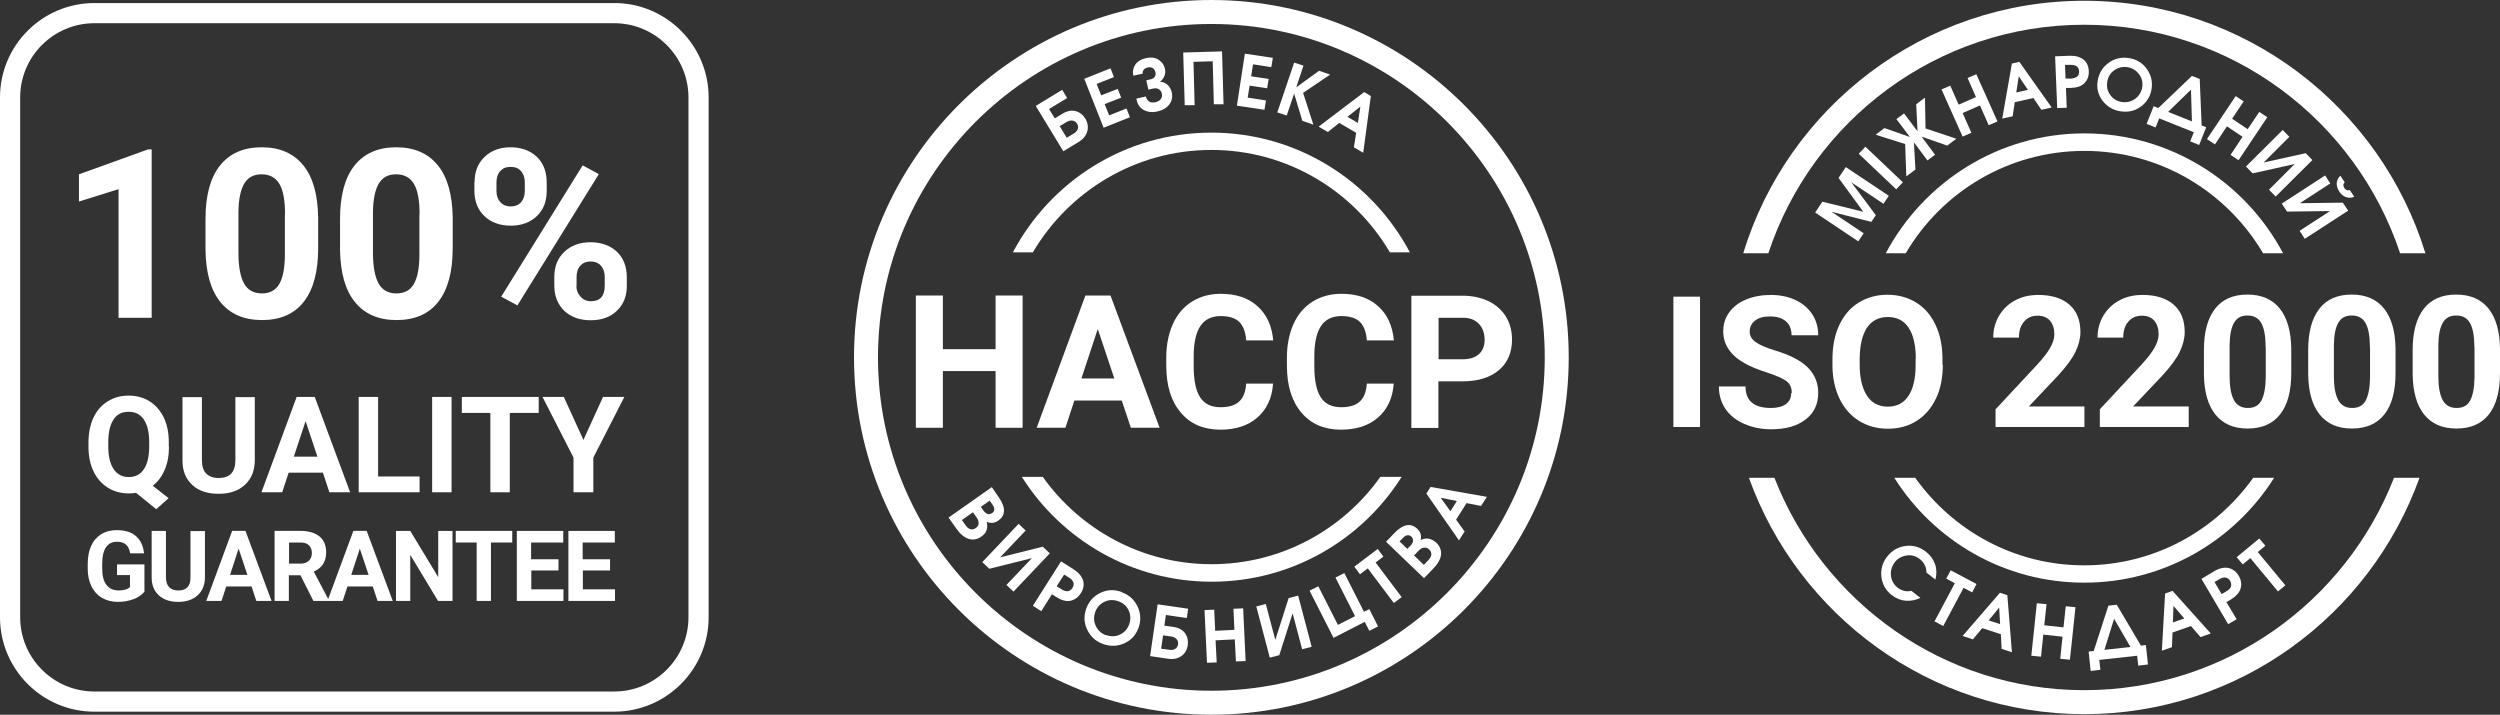 <?xml version="1.0" encoding="UTF-8"?>
<svg xmlns="http://www.w3.org/2000/svg" id="Layer_2" viewBox="0 0 131.38 37.56">
  <rect x="0" y="0" width="131.38" height="37.56" fill="#333333" stroke="none"/>
  <defs>
    <style>.cls-1{fill:#fff;}</style>
  </defs>
  <g id="_Слой_1">
    <g id="_НАССР">
      <path class="cls-1" d="m54.44,5.56l1.38-.84.26.43-.95.58.3.49.38-.23c.26-.16.5-.21.72-.15s.39.2.51.4c.13.22.16.44.1.66-.06.22-.21.41-.44.55l-.82.5-1.44-2.37Zm1.25,1.07l.37.61.38-.23c.1-.06.17-.14.2-.23.03-.09.02-.19-.04-.28-.05-.08-.12-.14-.22-.16-.09-.02-.2,0-.31.06l-.38.23Z"></path>
      <path class="cls-1" d="m58,6.72l-1.02-2.58,1.38-.55.18.46-.91.36.24.6.87-.34.18.46-.87.34.24.59.91-.36.18.46-1.38.55Z"></path>
      <path class="cls-1" d="m59.56,3.98c-.05-.22-.01-.41.1-.58.11-.17.31-.29.58-.35.24-.05.45-.03.63.08s.3.27.35.49c.03.13.02.26-.03.38-.05.12-.13.22-.23.3.16,0,.29.06.4.16s.18.24.22.4c.05.25,0,.46-.14.64-.14.18-.35.3-.63.36-.27.06-.51.03-.72-.09s-.33-.32-.37-.59l.5-.11c.02.11.08.2.16.26.08.06.2.07.34.04.13-.03.22-.08.28-.16.06-.08.08-.17.06-.28-.02-.11-.08-.19-.16-.24-.08-.05-.18-.06-.29-.04l-.26.06-.11-.49.22-.05c.1-.02.17-.06.22-.13s.06-.15.04-.24c-.02-.1-.07-.17-.14-.22-.07-.04-.15-.06-.25-.04-.1.02-.17.06-.22.12-.05.06-.07.13-.06.21l-.5.11Z"></path>
      <path class="cls-1" d="m62.26,5.54l-.08-2.78,2.04-.06.08,2.78h-.51s-.06-2.26-.06-2.26l-1.01.03.06,2.28h-.51Z"></path>
      <path class="cls-1" d="m65,5.56l.42-2.74,1.47.22-.08.49-.96-.15-.1.63.92.14-.08.49-.92-.14-.1.63.96.15-.08.49-1.47-.22Z"></path>
      <path class="cls-1" d="m67.12,5.92l.89-2.63.49.16-.38,1.14,1.2-.87.58.2-1.42.96.54,1.67-.58-.2-.43-1.43-.39,1.15-.49-.16Z"></path>
      <path class="cls-1" d="m69.29,6.66l2.4-1.82.35.21-.4,2.98-.49-.29.12-.76-.89-.52-.6.48-.49-.29Zm1.52-.52l.55.32.13-.86-.68.54Z"></path>
      <path class="cls-1" d="m49.85,27.2l2.27-1.6.38.55c.18.27.27.5.26.71s-.11.37-.3.5c-.1.07-.21.11-.31.12-.1,0-.2-.01-.3-.06.04.15.04.29,0,.43s-.14.25-.27.34c-.22.16-.44.2-.67.13-.23-.07-.45-.25-.66-.55l-.4-.57Zm.7.13l.19.27c.08.12.17.19.26.21.1.03.19,0,.28-.06s.14-.14.15-.24c0-.1-.03-.21-.11-.32l-.19-.27-.58.41Zm.99-.7l.14.2c.07.1.14.15.22.18s.15,0,.23-.04c.08-.05.12-.12.12-.2,0-.08-.03-.17-.1-.26l-.14-.2-.47.33Z"></path>
      <path class="cls-1" d="m53.53,27.53l.37.35-1.34,1.41,2.24-.56.37.35-1.91,2.01-.37-.35,1.34-1.41-2.24.56-.37-.35,1.91-2.01Z"></path>
      <path class="cls-1" d="m54.27,31.85l1.49-2.35.66.42c.27.17.43.37.5.59.06.22.02.45-.12.67-.14.21-.32.34-.54.39-.23.05-.48-.02-.76-.2l-.22-.14-.56.89-.43-.28Zm1.65-1.65l-.39.61.26.16c.12.08.23.11.32.1.1-.01.18-.07.25-.17.06-.1.08-.2.05-.29s-.11-.18-.22-.25l-.26-.16Z"></path>
      <path class="cls-1" d="m58.96,31.13c.39.14.66.4.83.76.16.36.18.73.04,1.11-.14.38-.39.65-.75.81-.36.16-.74.17-1.12.03-.39-.14-.66-.4-.83-.76-.17-.36-.18-.73-.04-1.11.14-.38.39-.65.75-.82.36-.17.74-.18,1.13-.03Zm-.84,2.24c.25.09.5.09.73-.02.24-.11.4-.29.49-.54.09-.24.08-.48-.02-.72-.11-.24-.29-.4-.54-.49-.25-.09-.5-.09-.73.02-.23.11-.4.29-.49.53-.09.25-.09.49.02.73s.28.4.53.5Z"></path>
      <path class="cls-1" d="m60.84,31.76l1.6.23-.07.49-1.1-.16-.08.56.44.06c.31.04.52.16.65.34.13.19.17.4.14.63-.04.25-.15.44-.34.57s-.42.18-.69.14l-.95-.14.4-2.75Zm.28,1.63l-.1.7.44.06c.12.02.22,0,.3-.05.08-.05.13-.13.15-.24.01-.1,0-.18-.07-.26s-.15-.13-.28-.15l-.44-.06Z"></path>
      <path class="cls-1" d="m63.43,34.83l-.13-2.77.51-.02.05,1.11,1.01-.05-.05-1.11.51-.02.13,2.77-.51.02-.06-1.16-1.01.05.06,1.16-.51.02Z"></path>
      <path class="cls-1" d="m66.02,31.87l.5-.13.5,1.89.7-2.2.5-.13.71,2.69-.5.13-.5-1.89-.7,2.2-.5.13-.71-2.69Z"></path>
      <path class="cls-1" d="m70.65,30.12l1.03,2.03.28-.14.46.91-.46.23-.24-.47-1.64.84-1.26-2.48.46-.23,1.03,2.03.9-.46-1.03-2.03.46-.23Z"></path>
      <path class="cls-1" d="m73.25,31.69l-1.37-1.82-.41.31-.3-.4,1.23-.93.3.4-.41.31,1.37,1.82-.41.31Z"></path>
      <path class="cls-1" d="m74.84,30.39l-2-1.92.46-.48c.23-.23.44-.36.64-.39s.39.04.55.2c.09.09.15.18.17.28.03.1.02.2,0,.3.14-.07.28-.1.42-.07s.27.09.39.2c.2.19.28.4.26.63s-.16.49-.42.75l-.48.5Zm-.88-1.55l.17-.17c.08-.08.12-.17.13-.25,0-.08-.02-.15-.08-.21-.07-.07-.14-.09-.22-.08-.08.01-.16.06-.24.15l-.17.17.41.4Zm.87.84l.23-.24c.1-.1.15-.2.16-.3,0-.1-.03-.19-.11-.26-.08-.08-.17-.11-.27-.1-.1,0-.2.07-.3.17l-.23.24.51.49Z"></path>
      <path class="cls-1" d="m76.68,28.41l-1.72-2.47.22-.35,2.96.52-.31.48-.76-.15-.55.87.45.62-.31.48Zm-.46-1.54l.34-.54-.85-.17.51.7Z"></path>
      <path class="cls-1" d="m54.28,13.26c1.89-3.21,5.39-5.38,9.38-5.38s7.49,2.16,9.38,5.38h1.05c-1.98-3.74-5.91-6.29-10.43-6.29s-8.45,2.55-10.43,6.29h1.05Z"></path>
      <path class="cls-1" d="m72.54,25.06c-1.97,2.78-5.22,4.59-8.87,4.59s-6.9-1.82-8.87-4.59h-1.1c2.09,3.31,5.78,5.51,9.98,5.51s7.89-2.2,9.98-5.51h-1.1Z"></path>
      <path class="cls-1" d="m53.74,22.48h-1.42v-2.98h-2.77v2.98h-1.42v-6.95h1.42v2.82h2.77v-2.82h1.42v6.95Z"></path>
      <path class="cls-1" d="m58.95,21.05h-2.49l-.47,1.43h-1.51l2.56-6.95h1.32l2.58,6.95h-1.51l-.48-1.43Zm-2.11-1.16h1.72l-.87-2.6-.86,2.6Z"></path>
      <path class="cls-1" d="m66.9,20.17c-.05.75-.33,1.34-.82,1.77-.49.43-1.14.64-1.95.64-.88,0-1.58-.3-2.08-.9-.51-.6-.76-1.42-.76-2.47v-.42c0-.67.12-1.26.35-1.77.23-.51.57-.9,1-1.17s.94-.41,1.51-.41c.8,0,1.44.21,1.92.64.49.43.77,1.03.84,1.81h-1.42c-.03-.45-.16-.77-.37-.98-.21-.2-.54-.3-.97-.3-.47,0-.83.17-1.06.51s-.36.87-.36,1.59v.52c0,.75.11,1.3.34,1.65s.58.52,1.07.52c.44,0,.77-.1.98-.3.22-.2.34-.51.37-.94h1.42Z"></path>
      <path class="cls-1" d="m73.24,20.17c-.05.75-.33,1.34-.82,1.77-.49.43-1.14.64-1.95.64-.88,0-1.58-.3-2.08-.9-.51-.6-.76-1.42-.76-2.47v-.42c0-.67.12-1.26.35-1.77.23-.51.57-.9,1-1.17s.94-.41,1.51-.41c.8,0,1.44.21,1.92.64.49.43.77,1.03.84,1.81h-1.42c-.03-.45-.16-.77-.37-.98-.21-.2-.54-.3-.97-.3-.47,0-.83.17-1.06.51s-.36.87-.36,1.59v.52c0,.75.11,1.3.34,1.65s.58.52,1.07.52c.44,0,.77-.1.98-.3.22-.2.34-.51.37-.94h1.42Z"></path>
      <path class="cls-1" d="m75.59,20.04v2.45h-1.42v-6.95h2.69c.52,0,.97.1,1.37.29.39.19.69.46.91.81.21.35.32.75.32,1.2,0,.68-.23,1.22-.69,1.61-.46.39-1.1.59-1.92.59h-1.24Zm0-1.16h1.27c.38,0,.66-.09.86-.27.2-.18.3-.43.3-.76s-.1-.62-.3-.83c-.2-.21-.47-.32-.82-.32h-1.3v2.18Z"></path>
    </g>
    <path class="cls-1" d="m63.66,37.56c-10.36,0-18.78-8.42-18.78-18.78S53.31,0,63.66,0s18.78,8.42,18.78,18.78-8.42,18.78-18.78,18.78Zm0-36.3c-9.66,0-17.52,7.86-17.52,17.52s7.86,17.52,17.52,17.52,17.52-7.86,17.52-17.52S73.32,1.26,63.66,1.26Z"></path>
    <g id="_НАССР-2">
      <path class="cls-1" d="m100.15,13.31c1.89-3.22,5.39-5.38,9.39-5.38s7.49,2.16,9.39,5.38h1.05c-1.98-3.74-5.92-6.3-10.44-6.3s-8.45,2.56-10.44,6.3h1.05Z"></path>
      <path class="cls-1" d="m118.41,25.11c-1.98,2.78-5.22,4.6-8.88,4.6s-6.9-1.82-8.88-4.6h-1.1c2.09,3.31,5.78,5.51,9.98,5.51s7.89-2.2,9.98-5.51h-1.1Z"></path>
    </g>
    <path class="cls-1" d="m97.65,12.68l-2.26-1.51.38-.57,2.15.53-1.3-1.78.38-.57,2.26,1.51-.28.42-1.69-1.13,1.29,1.73-.24.35-2.09-.53,1.69,1.13-.28.42Z"></path>
    <path class="cls-1" d="m99.65,9.95l-1.97-1.87.35-.37,1.97,1.87-.35.37Z"></path>
    <path class="cls-1" d="m101.29,8.43l-.71-.95.08,1.43-.48.36-.06-1.7-1.55-.49.46-.35,1.34.47-.71-.94.4-.3.71.94-.07-1.42.46-.35.03,1.62,1.62.54-.48.36-1.35-.47.71.95-.4.3Z"></path>
    <path class="cls-1" d="m103.14,7.18l-1.11-2.48.46-.2.44,1,.91-.4-.44-1,.46-.2,1.11,2.48-.46.2-.46-1.04-.91.4.46,1.04-.46.2Z"></path>
    <path class="cls-1" d="m105.22,6.24l.51-2.9.39-.09,1.7,2.4-.54.12-.42-.62-.98.22-.11.74-.54.12Zm.74-1.38l.61-.14-.48-.71-.13.84Z"></path>
    <path class="cls-1" d="m108.11,5.67l-.11-2.71.76-.03c.31-.01.55.06.73.2.18.14.27.35.28.61.01.25-.06.45-.22.62s-.4.25-.72.26h-.26s.04,1.04.04,1.04l-.5.02Zm.41-2.25l.03.71h.3c.14-.02.24-.05.31-.11.07-.06.11-.15.1-.27,0-.12-.05-.2-.12-.26-.08-.06-.18-.08-.32-.08h-.3Z"></path>
    <path class="cls-1" d="m111.87,3.05c.4.06.71.25.94.56.23.31.32.67.26,1.06-.06.39-.25.7-.56.93-.31.23-.67.31-1.07.25-.4-.06-.71-.25-.95-.56-.23-.31-.32-.66-.25-1.05.06-.39.25-.7.56-.93.31-.23.67-.32,1.07-.26Zm-.36,2.31c.26.04.49-.02.7-.17.2-.15.33-.36.37-.61.04-.25-.02-.48-.17-.68-.15-.2-.35-.33-.61-.37-.26-.04-.49.02-.7.17s-.32.35-.36.6c-.04.26.01.49.16.69.15.21.35.33.61.37Z"></path>
    <path class="cls-1" d="m115.6,4.15l.1,2.44.24.1-.37.93-.47-.19.19-.48-1.82-.73-.19.48-.47-.19.37-.93.24.1,1.77-1.69.41.16Zm-1.66,1.73l1.25.5-.05-1.67-1.2,1.17Z"></path>
    <path class="cls-1" d="m115.98,7.31l1.51-2.26.42.28-.61.91.82.55.61-.91.42.28-1.51,2.26-.42-.28.63-.95-.82-.55-.63.95-.42-.28Z"></path>
    <path class="cls-1" d="m119.96,6.83l.35.36-1.35,1.35,2.21-.49.35.36-1.93,1.92-.35-.36,1.35-1.35-2.21.49-.35-.36,1.93-1.92Z"></path>
    <path class="cls-1" d="m122.19,9.22l.27.42-1.6,1.04,2.26-.03.28.42-2.28,1.48-.27-.42,1.6-1.04-2.26.03-.28-.42,2.28-1.48Zm.8.01l.23.35s-.07.08-.07.13c0,.05.01.11.05.17.03.06.08.09.13.11.05.02.1.01.16,0l.23.35c-.14.06-.28.07-.43.02-.14-.05-.27-.15-.36-.3-.1-.15-.14-.3-.13-.45.02-.15.08-.28.2-.38Z"></path>
    <path class="cls-1" d="m101.7,30.45l-.46-.36c0-.14-.03-.27-.09-.39-.06-.12-.14-.23-.25-.31-.21-.17-.45-.24-.7-.2-.26.04-.46.15-.62.35-.16.21-.23.44-.21.7.03.26.14.47.35.64.1.08.21.13.34.17.12.03.25.03.39,0l.47.37c-.25.12-.51.17-.77.15s-.51-.12-.74-.3c-.32-.25-.5-.58-.54-.97-.04-.39.06-.75.32-1.07.25-.31.57-.49.96-.54.39-.05.75.06,1.07.31.23.18.38.4.47.65s.09.53.02.81Z"></path>
    <path class="cls-1" d="m101.66,32.66l1.07-2.01-.45-.24.23-.44,1.36.72-.23.44-.45-.24-1.07,2.01-.45-.24Z"></path>
    <path class="cls-1" d="m103.13,33.43l1.97-2.28.39.13.24,3-.54-.18-.04-.77-.98-.32-.49.59-.54-.18Zm1.37-.83l.61.2-.05-.87-.55.67Z"></path>
    <path class="cls-1" d="m106.75,34.46l.29-2.76.51.05-.12,1.11,1.01.11.12-1.11.51.05-.29,2.76-.51-.05.12-1.16-1.01-.11-.12,1.16-.51-.05Z"></path>
    <path class="cls-1" d="m111.24,31.78l1.27,2.15.26-.03.11,1.02-.51.06-.06-.52-1.99.22.06.52-.51.06-.11-1.02.27-.03.77-2.38.45-.05Zm-.65,2.37l1.37-.15-.86-1.48-.51,1.63Z"></path>
    <path class="cls-1" d="m113.61,34.2l.17-3.01.39-.14,2.01,2.24-.54.19-.5-.58-.97.34-.03.77-.54.19Zm.58-1.49l.6-.21-.57-.66-.03.87Z"></path>
    <path class="cls-1" d="m117.1,32.81l-1.41-2.39.67-.4c.27-.16.53-.22.75-.17s.41.18.54.41c.13.22.16.44.1.66-.06.22-.24.42-.52.59l-.23.13.54.9-.44.26Zm-.72-2.22l.37.63.26-.15c.12-.07.2-.15.23-.24s.02-.19-.04-.3c-.06-.1-.14-.16-.24-.18-.1-.01-.21.01-.33.09l-.26.15Z"></path>
    <path class="cls-1" d="m119.71,31.08l-1.45-1.75-.4.33-.32-.38,1.19-.98.32.38-.4.33,1.45,1.75-.4.33Z"></path>
    <path class="cls-1" d="m89.34,22.44h-1.4v-6.85h1.4v6.85Z"></path>
    <path class="cls-1" d="m94.16,20.64c0-.27-.09-.47-.28-.61-.19-.14-.52-.29-1.01-.45-.49-.16-.87-.31-1.15-.47-.77-.42-1.16-.99-1.16-1.7,0-.37.1-.7.31-.99.21-.29.5-.52.89-.68.39-.16.82-.24,1.3-.24s.92.09,1.3.27c.38.18.67.43.88.75.21.32.31.69.31,1.1h-1.4c0-.31-.1-.56-.29-.73-.2-.17-.47-.26-.83-.26s-.61.07-.8.22c-.19.15-.28.34-.28.58,0,.22.11.41.33.56s.55.29.98.42c.8.24,1.38.54,1.74.9.36.36.55.8.55,1.34,0,.59-.22,1.06-.67,1.4-.44.34-1.04.51-1.8.51-.52,0-1-.1-1.43-.29-.43-.19-.76-.46-.98-.79s-.34-.72-.34-1.17h1.4c0,.76.45,1.13,1.34,1.13.33,0,.59-.07.78-.2.19-.14.28-.33.28-.57Z"></path>
    <path class="cls-1" d="m102.1,19.17c0,.67-.12,1.27-.36,1.77s-.57.9-1.02,1.18c-.44.28-.94.41-1.51.41s-1.07-.14-1.51-.41c-.44-.27-.78-.66-1.03-1.17-.24-.51-.37-1.09-.37-1.75v-.34c0-.67.12-1.27.36-1.78.24-.51.58-.91,1.02-1.18.44-.27.94-.41,1.51-.41s1.07.14,1.51.41c.44.27.78.67,1.02,1.18.24.51.36,1.1.36,1.78v.31Zm-1.42-.31c0-.72-.13-1.26-.38-1.64s-.62-.56-1.09-.56-.83.18-1.09.55c-.25.37-.38.91-.39,1.62v.33c0,.7.13,1.24.38,1.63s.62.58,1.1.58.83-.19,1.08-.56c.25-.37.38-.91.38-1.63v-.33Z"></path>
    <path class="cls-1" d="m109.53,22.44h-4.66v-.93l2.2-2.36c.3-.33.53-.62.67-.87s.22-.48.22-.71c0-.3-.08-.54-.23-.72-.15-.17-.37-.26-.65-.26-.31,0-.54.11-.72.32-.18.21-.26.49-.26.83h-1.35c0-.42.1-.8.3-1.14s.48-.62.84-.81c.36-.2.77-.29,1.23-.29.7,0,1.24.17,1.63.51s.58.82.58,1.44c0,.34-.09.68-.26,1.04-.17.35-.47.76-.9,1.23l-1.55,1.64h2.92v1.1Z"></path>
    <path class="cls-1" d="m115.01,22.44h-4.66v-.93l2.2-2.36c.3-.33.53-.62.67-.87s.22-.48.22-.71c0-.3-.08-.54-.23-.72-.15-.17-.37-.26-.65-.26-.31,0-.54.11-.72.32-.18.21-.26.49-.26.83h-1.35c0-.42.1-.8.3-1.14s.48-.62.84-.81c.36-.2.77-.29,1.23-.29.7,0,1.24.17,1.63.51s.58.82.58,1.44c0,.34-.09.68-.26,1.04-.17.35-.47.76-.9,1.23l-1.55,1.64h2.92v1.1Z"></path>
    <path class="cls-1" d="m120.41,19.6c0,.95-.19,1.67-.58,2.17-.39.5-.96.75-1.71.75s-1.31-.25-1.7-.74-.59-1.2-.6-2.12v-1.26c0-.96.2-1.68.59-2.18s.96-.74,1.7-.74,1.31.25,1.7.74c.39.49.59,1.2.6,2.11v1.26Zm-1.35-1.39c0-.57-.08-.98-.23-1.24-.15-.26-.39-.39-.72-.39s-.55.12-.7.37c-.15.25-.23.63-.24,1.16v1.67c0,.56.08.97.23,1.25.15.27.39.41.73.41s.57-.13.71-.39.22-.66.23-1.2v-1.63Z"></path>
    <path class="cls-1" d="m125.89,19.6c0,.95-.19,1.67-.58,2.17-.39.5-.96.75-1.71.75s-1.31-.25-1.7-.74-.59-1.2-.6-2.12v-1.26c0-.96.2-1.68.59-2.18s.96-.74,1.7-.74,1.31.25,1.7.74c.39.49.59,1.2.6,2.11v1.26Zm-1.35-1.39c0-.57-.08-.98-.23-1.24-.15-.26-.39-.39-.72-.39s-.55.12-.7.37c-.15.25-.23.63-.24,1.16v1.67c0,.56.08.97.23,1.25.15.27.39.41.73.41s.57-.13.71-.39.22-.66.23-1.2v-1.63Z"></path>
    <path class="cls-1" d="m131.38,19.6c0,.95-.19,1.67-.58,2.17-.39.5-.96.75-1.71.75s-1.31-.25-1.7-.74-.59-1.2-.6-2.12v-1.26c0-.96.2-1.68.59-2.18s.96-.74,1.7-.74,1.31.25,1.7.74c.39.49.59,1.2.6,2.11v1.26Zm-1.35-1.39c0-.57-.08-.98-.23-1.24-.15-.26-.39-.39-.72-.39s-.55.12-.7.37c-.15.25-.23.63-.24,1.16v1.67c0,.56.08.97.23,1.25.15.27.39.41.73.41s.57-.13.71-.39.22-.66.23-1.2v-1.63Z"></path>
    <path class="cls-1" d="m92.93,13.31c2.3-6.97,8.87-12.01,16.6-12.01s14.29,5.05,16.6,12.01h1.33C125.1,5.63,117.96.04,109.53.04s-15.58,5.6-17.92,13.27h1.33Z"></path>
    <path class="cls-1" d="m125.81,25.11c-2.54,6.52-8.87,11.16-16.28,11.16s-13.74-4.64-16.28-11.16h-1.34c2.6,7.23,9.51,12.42,17.62,12.42s15.02-5.19,17.62-12.42h-1.34Z"></path>
    <path class="cls-1" d="m32.28,37.4H4.96c-2.74,0-4.96-2.23-4.96-4.96V5.12C0,2.38,2.23.16,4.96.16h27.32c2.74,0,4.96,2.23,4.96,4.96v27.32c0,2.74-2.23,4.96-4.96,4.96ZM4.96,1.22c-2.15,0-3.9,1.75-3.9,3.9v27.32c0,2.15,1.75,3.9,3.9,3.9h27.32c2.15,0,3.9-1.75,3.9-3.9V5.12c0-2.15-1.75-3.9-3.9-3.9H4.96Z"></path>
    <path class="cls-1" d="m8.88,23.48c0,.47-.08.87-.23,1.22s-.36.62-.62.83l.83.65-.65.58-1.06-.86c-.12.02-.25.03-.38.03-.41,0-.78-.1-1.1-.3s-.57-.48-.75-.85c-.18-.37-.27-.8-.27-1.28v-.25c0-.49.09-.93.26-1.3s.43-.66.75-.86.69-.3,1.1-.3.78.1,1.1.3.57.49.75.86c.18.38.26.81.26,1.3v.22Zm-1.04-.23c0-.52-.09-.92-.28-1.2s-.45-.41-.8-.41-.61.13-.79.4-.28.66-.28,1.18v.24c0,.51.09.91.28,1.19s.45.42.8.42.61-.14.79-.41.28-.67.28-1.19v-.24Z"></path>
    <path class="cls-1" d="m13.39,20.87v3.3c0,.55-.17.98-.51,1.3s-.8.48-1.39.48-1.04-.15-1.38-.46c-.34-.31-.52-.73-.52-1.28v-3.34h1.02v3.3c0,.33.08.57.23.72s.37.23.65.23c.58,0,.87-.3.88-.92v-3.33h1.03Z"></path>
    <path class="cls-1" d="m16.96,24.84h-1.79l-.34,1.03h-1.09l1.85-5.01h.95l1.86,5.01h-1.09l-.34-1.03Zm-1.52-.84h1.24l-.62-1.87-.62,1.87Z"></path>
    <path class="cls-1" d="m19.88,25.04h2.17v.83h-3.2v-5.01h1.02v4.18Z"></path>
    <path class="cls-1" d="m23.73,25.87h-1.02v-5.01h1.02v5.01Z"></path>
    <path class="cls-1" d="m28.31,21.7h-1.52v4.17h-1.02v-4.17h-1.5v-.84h4.04v.84Z"></path>
    <path class="cls-1" d="m30.66,23.12l1.03-2.26h1.12l-1.63,3.19v1.82h-1.04v-1.82l-1.63-3.19h1.12l1.03,2.26Z"></path>
    <path class="cls-1" d="m7.97,16.7h-1.74v-6.76l-2.08.65v-1.43l3.63-1.31h.19v8.84Z"></path>
    <path class="cls-1" d="m16.72,13.05c0,1.22-.25,2.16-.75,2.8-.5.65-1.24.97-2.2.97s-1.68-.32-2.19-.95-.76-1.54-.78-2.73v-1.63c0-1.23.25-2.17.76-2.81s1.24-.96,2.19-.96,1.68.32,2.19.95.76,1.54.78,2.73v1.63Zm-1.74-1.79c0-.73-.1-1.27-.3-1.6-.2-.33-.51-.5-.93-.5s-.71.16-.91.48c-.19.32-.3.81-.31,1.49v2.15c0,.72.1,1.26.29,1.61s.51.53.94.53.73-.17.92-.5.29-.85.29-1.54v-2.1Z"></path>
    <path class="cls-1" d="m23.79,13.05c0,1.22-.25,2.16-.75,2.8-.5.65-1.24.97-2.2.97s-1.68-.32-2.19-.95-.76-1.54-.78-2.73v-1.63c0-1.23.25-2.17.76-2.81s1.24-.96,2.19-.96,1.68.32,2.19.95.76,1.54.78,2.73v1.63Zm-1.74-1.79c0-.73-.1-1.27-.3-1.6-.2-.33-.51-.5-.93-.5s-.71.16-.91.48c-.19.32-.3.81-.31,1.49v2.15c0,.72.1,1.26.29,1.61s.51.53.94.53.73-.17.92-.5.29-.85.29-1.54v-2.1Z"></path>
    <path class="cls-1" d="m24.94,9.57c0-.54.17-.98.52-1.32.35-.34.81-.51,1.37-.51s1.03.17,1.38.5c.35.33.52.79.52,1.36v.44c0,.55-.17.98-.52,1.32-.35.33-.81.5-1.37.5s-1.03-.17-1.38-.5c-.35-.33-.53-.78-.53-1.35v-.43Zm1.15.47c0,.24.07.44.21.59.14.15.32.22.54.22s.4-.07.54-.22c.13-.15.2-.35.2-.6v-.45c0-.24-.07-.44-.2-.59s-.31-.22-.55-.22-.4.07-.54.22c-.14.15-.2.35-.2.62v.44Zm1.1,6.01l-.85-.46,4.28-6.9.85.46-4.28,6.9Zm1.94-1.5c0-.55.18-.99.53-1.32.35-.33.81-.5,1.37-.5s1.03.17,1.38.49c.35.33.53.78.53,1.36v.44c0,.54-.17.98-.52,1.31-.34.33-.8.5-1.38.5s-1.04-.17-1.39-.5c-.35-.34-.52-.78-.52-1.33v-.45Zm1.16.47c0,.22.07.41.22.57.14.16.32.24.54.24.49,0,.73-.27.73-.82v-.46c0-.24-.07-.44-.2-.59-.14-.15-.32-.22-.54-.22s-.41.07-.54.22c-.14.15-.2.35-.2.6v.46Z"></path>
    <path class="cls-1" d="m7.58,31.11c-.14.16-.33.29-.57.38-.25.09-.52.14-.82.14s-.59-.07-.83-.21c-.24-.14-.42-.34-.55-.6-.13-.26-.2-.58-.2-.93v-.25c0-.37.06-.69.18-.95.12-.27.3-.47.53-.62.23-.14.5-.21.81-.21.43,0,.77.1,1.01.31.24.21.39.51.43.91h-.73c-.03-.21-.11-.37-.22-.46-.11-.1-.27-.15-.47-.15-.26,0-.45.1-.58.29-.13.19-.2.48-.2.86v.24c0,.39.07.68.22.87.15.2.36.3.64.3s.48-.06.6-.18v-.63h-.68v-.56h1.44v1.47Z"></path>
    <path class="cls-1" d="m10.77,27.9v2.42c0,.4-.12.72-.38.96-.25.23-.59.35-1.02.35s-.76-.11-1.02-.34c-.25-.23-.38-.54-.38-.94v-2.45h.75v2.43c0,.24.06.42.17.53.11.11.27.17.48.17.42,0,.64-.22.64-.67v-2.45h.75Z"></path>
    <path class="cls-1" d="m13.21,30.82h-1.32l-.25.76h-.8l1.36-3.68h.7l1.37,3.68h-.8l-.25-.76Zm-1.12-.61h.91l-.46-1.38-.45,1.38Z"></path>
    <path class="cls-1" d="m15.78,30.23h-.6v1.35h-.75v-3.68h1.36c.43,0,.76.1,1,.29.23.19.35.47.35.82,0,.25-.05.46-.16.63-.11.17-.27.3-.49.4l.79,1.5v.04h-.81l-.68-1.35Zm-.6-.61h.61c.19,0,.33-.05.44-.15.1-.1.16-.23.16-.4s-.05-.31-.15-.41c-.1-.1-.25-.15-.45-.15h-.6v1.1Z"></path>
    <path class="cls-1" d="m19.58,30.82h-1.32l-.25.76h-.8l1.36-3.68h.7l1.37,3.68h-.8l-.25-.76Zm-1.12-.61h.91l-.46-1.38-.45,1.38Z"></path>
    <path class="cls-1" d="m23.77,31.58h-.75l-1.46-2.42v2.42h-.75v-3.68h.75l1.47,2.43v-2.43h.75v3.68Z"></path>
    <path class="cls-1" d="m26.92,28.51h-1.12v3.07h-.75v-3.07h-1.1v-.61h2.97v.61Z"></path>
    <path class="cls-1" d="m29.36,29.98h-1.44v.99h1.69v.61h-2.45v-3.68h2.44v.61h-1.69v.88h1.44v.59Z"></path>
    <path class="cls-1" d="m32.07,29.98h-1.44v.99h1.69v.61h-2.45v-3.68h2.44v.61h-1.69v.88h1.44v.59Z"></path>
  </g>
</svg>

